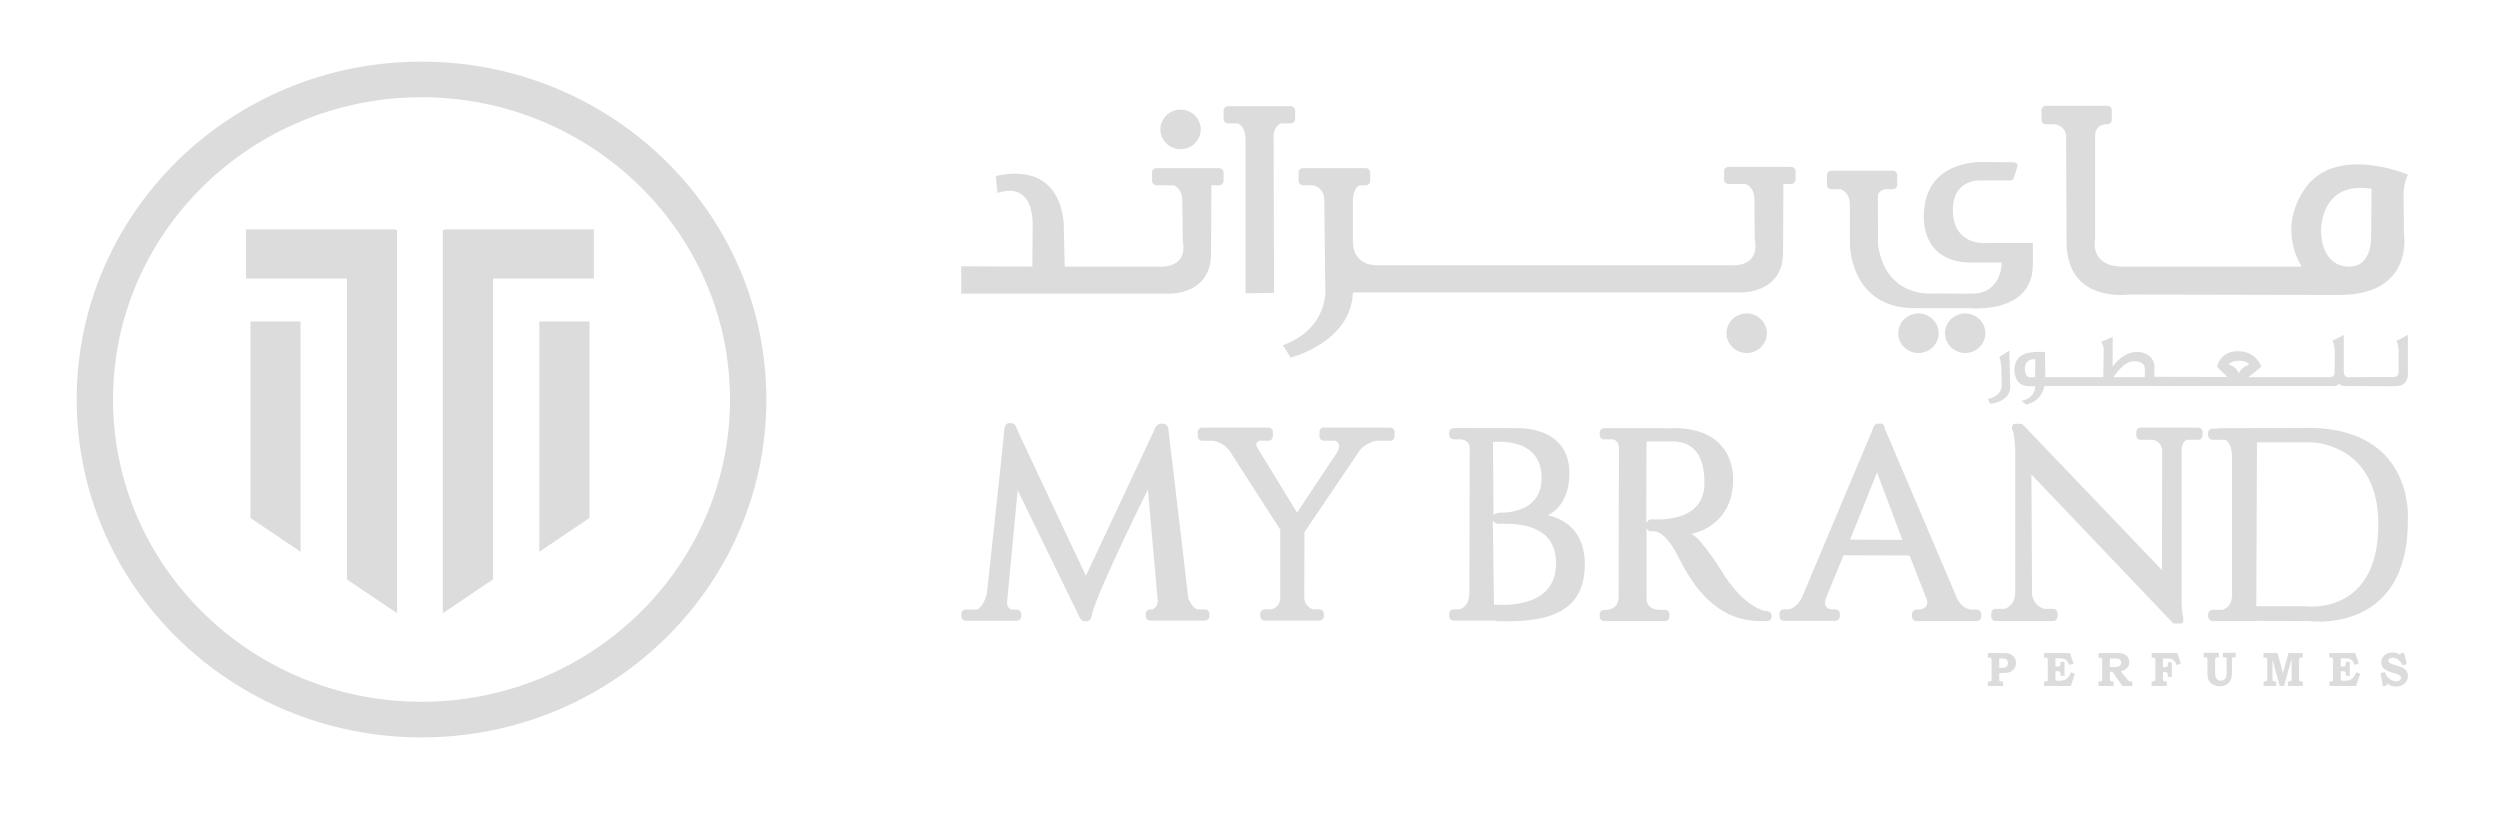 <svg width="147" height="48" viewBox="0 0 147 48" fill="none" xmlns="http://www.w3.org/2000/svg">
<path d="M24.785 3.623C35.983 3.623 45.062 12.518 45.062 23.491C45.062 34.464 35.983 43.359 24.785 43.359C13.586 43.359 4.508 34.464 4.508 23.491C4.508 12.518 13.586 3.623 24.785 3.623ZM24.785 41.264C34.787 41.264 42.924 33.291 42.924 23.491C42.924 13.691 34.787 5.718 24.785 5.718C14.783 5.718 6.646 13.69 6.646 23.491C6.646 33.291 14.783 41.264 24.785 41.264Z" fill="#DCDCDC"/>
<path d="M26.148 13.525V13.488H34.919V16.377H28.986V34.07L26.038 36.056V13.525H26.148Z" fill="#DCDCDC"/>
<path d="M34.66 18.904V30.458L31.712 32.444V18.904H34.66Z" fill="#DCDCDC"/>
<path d="M23.238 13.525V13.488H14.468V16.377H20.401V34.07L23.348 36.056V13.525H23.238Z" fill="#DCDCDC"/>
<path d="M14.726 18.904V30.458L17.673 32.444V18.904H14.726Z" fill="#DCDCDC"/>
<path d="M70.605 7.609C70.605 8.251 70.074 8.772 69.418 8.772C68.762 8.772 68.231 8.251 68.231 7.609C68.231 6.967 68.763 6.446 69.418 6.446C70.073 6.446 70.605 6.967 70.605 7.609Z" fill="#DCDCDC"/>
<path d="M103.891 19.594C103.891 20.236 103.359 20.756 102.704 20.756C102.048 20.756 101.518 20.236 101.518 19.594C101.518 18.951 102.049 18.431 102.704 18.431C103.359 18.431 103.891 18.951 103.891 19.594Z" fill="#DCDCDC"/>
<path d="M113.992 19.594C113.992 20.236 113.461 20.756 112.805 20.756C112.149 20.756 111.618 20.236 111.618 19.594C111.618 18.951 112.149 18.431 112.805 18.431C113.461 18.431 113.992 18.951 113.992 19.594Z" fill="#DCDCDC"/>
<path d="M116.74 19.594C116.74 20.236 116.209 20.756 115.553 20.756C114.897 20.756 114.366 20.236 114.366 19.594C114.366 18.951 114.897 18.431 115.553 18.431C116.209 18.431 116.74 18.951 116.74 19.594Z" fill="#DCDCDC"/>
<path d="M75.89 6.245H72.21C72.065 6.245 71.947 6.361 71.947 6.503V6.998C71.947 7.141 72.065 7.256 72.21 7.256H72.773C73.006 7.349 73.225 7.599 73.237 8.217V17.243L74.915 17.218L74.889 8.217C74.889 8.217 74.785 7.494 75.315 7.256H75.89C76.035 7.256 76.153 7.141 76.153 6.998V6.503C76.153 6.361 76.035 6.245 75.89 6.245Z" fill="#DCDCDC"/>
<path d="M71.683 9.886H68.003C67.858 9.886 67.74 10.001 67.74 10.144V10.639C67.74 10.782 67.858 10.897 68.003 10.897H69.017C69.281 11.017 69.509 11.267 69.52 11.782L69.546 14.184C69.546 14.184 69.985 15.802 67.998 15.675H62.605L62.553 13.451C62.553 13.451 62.733 9.437 58.553 10.347L58.65 11.352C58.65 11.352 60.624 10.499 60.721 13.078L60.702 15.675L56.522 15.656V17.268H68.791C68.791 17.268 71.21 17.325 71.21 14.917L71.229 10.897H71.683C71.828 10.897 71.946 10.781 71.946 10.639V10.143C71.946 10.001 71.828 9.886 71.683 9.886Z" fill="#DCDCDC"/>
<path d="M105.317 9.81H101.639C101.493 9.81 101.374 9.925 101.374 10.068V10.563C101.374 10.706 101.493 10.821 101.639 10.821H102.651C102.916 10.941 103.145 11.192 103.156 11.706L103.181 14.107C103.181 14.107 103.62 15.725 101.633 15.599H80.894C80.526 15.583 79.598 15.427 79.552 14.272V11.693C79.552 11.693 79.581 11.026 79.964 10.897H80.301C80.447 10.897 80.565 10.781 80.565 10.639V10.143C80.565 10.001 80.447 9.885 80.301 9.885H76.622C76.477 9.885 76.359 10.001 76.359 10.143V10.639C76.359 10.781 76.477 10.897 76.622 10.897H77.236C77.54 10.989 77.868 11.219 77.868 11.788L77.926 16.907C77.926 16.907 78.197 19.278 75.43 20.302L75.894 21.023C75.894 21.023 79.405 20.149 79.548 17.244L79.594 17.192H102.426C102.426 17.192 104.845 17.249 104.845 14.841L104.864 10.821H105.317C105.463 10.821 105.581 10.706 105.581 10.563V10.068C105.581 9.925 105.462 9.81 105.317 9.81Z" fill="#DCDCDC"/>
<path d="M116.901 14.29C116.901 14.29 114.853 14.555 114.831 12.375C114.812 10.479 116.476 10.611 116.476 10.611H118.063C118.063 10.611 118.353 10.659 118.401 10.488L118.624 9.787C118.624 9.787 118.682 9.559 118.391 9.54L116.862 9.531C116.862 9.531 113.292 9.199 113.127 12.499C113.127 12.499 112.798 15.286 115.701 15.438H117.695C117.695 15.438 117.753 17.296 115.875 17.267L113.64 17.258C113.64 17.258 110.882 17.552 110.428 14.394L110.418 11.531C110.418 11.531 110.421 11.204 110.846 11.123H111.29C111.435 11.123 111.553 11.008 111.553 10.866V10.294C111.553 10.152 111.435 10.036 111.29 10.036H107.688C107.543 10.036 107.424 10.152 107.424 10.294V10.866C107.424 11.008 107.543 11.123 107.688 11.123H108.226C108.5 11.232 108.783 11.489 108.773 12.09V14.309C108.773 14.309 108.734 18.12 112.585 18.12H115.798C115.798 18.12 119.533 18.519 119.533 15.542V14.29H116.901Z" fill="#DCDCDC"/>
<path d="M141.331 11.655C141.28 10.821 141.589 10.265 141.589 10.265C141.589 10.265 137.331 8.469 135.525 11.099C133.847 13.543 135.344 15.675 135.344 15.675H124.869C122.83 15.7 123.191 14.082 123.191 14.082V8.065C123.171 7.416 123.615 7.318 123.814 7.307H123.908C124.054 7.307 124.172 7.191 124.172 7.049V6.478C124.172 6.335 124.054 6.22 123.908 6.22H120.306C120.161 6.22 120.043 6.335 120.043 6.478V7.049C120.043 7.191 120.161 7.307 120.306 7.307H120.82C121.618 7.457 121.488 8.192 121.488 8.192L121.514 14.234C121.514 17.849 125.178 17.318 125.178 17.318L137.692 17.344C141.923 17.267 141.356 13.779 141.356 13.779L141.331 11.655ZM138.08 15.675C136.531 15.624 136.4 13.821 136.505 13.172C136.609 12.54 136.971 10.72 139.447 11.099L139.422 13.804C139.422 13.804 139.555 15.723 138.08 15.675Z" fill="#DCDCDC"/>
<path d="M70.835 35.83H70.378C70.011 35.653 69.869 35.14 69.869 35.14L68.702 25.246C68.692 25.01 68.519 24.915 68.355 24.906C67.981 24.884 67.892 25.246 67.892 25.246L63.851 33.854C63.633 33.411 61.277 28.39 60.068 25.828C60.013 25.713 59.777 25.175 59.777 25.175C59.666 24.858 59.539 24.892 59.376 24.877C59.068 24.849 59.048 25.274 59.048 25.274C59.013 25.897 58.033 34.856 58.033 34.856C57.917 35.423 57.671 35.702 57.479 35.839H56.784C56.639 35.839 56.522 35.954 56.522 36.096V36.243C56.522 36.385 56.639 36.5 56.784 36.5H59.789C59.934 36.5 60.051 36.385 60.051 36.243V36.096C60.051 35.954 59.934 35.839 59.789 35.839H59.446C59.188 35.707 59.215 35.41 59.215 35.41L59.839 28.827L63.436 36.207C63.6 36.614 63.822 36.519 63.822 36.519C64.188 36.595 64.207 36.132 64.207 36.132C64.468 34.894 67.496 28.783 67.496 28.783L68.075 35.335C68.068 35.616 67.918 35.757 67.786 35.829H67.65C67.496 35.829 67.371 35.944 67.371 36.086V36.233C67.371 36.375 67.496 36.49 67.65 36.49H70.835C70.989 36.49 71.113 36.375 71.113 36.233V36.086C71.113 35.945 70.989 35.83 70.835 35.83Z" fill="#DCDCDC"/>
<path d="M81.739 25.142H77.847C77.702 25.142 77.585 25.257 77.585 25.399V25.659C77.585 25.801 77.702 25.916 77.847 25.916H78.521C78.711 26.008 78.842 26.2 78.62 26.603L76.267 30.144L73.901 26.276C73.901 26.276 73.773 26.031 74.059 25.916H74.584C74.729 25.916 74.846 25.801 74.846 25.659V25.399C74.846 25.257 74.729 25.142 74.584 25.142H70.691C70.546 25.142 70.429 25.257 70.429 25.399V25.659C70.429 25.801 70.546 25.916 70.691 25.916H71.318C71.644 25.978 72.05 26.138 72.319 26.54L75.277 31.139V35.171C75.277 35.171 75.285 35.688 74.761 35.829H74.381C74.228 35.829 74.103 35.944 74.103 36.086V36.233C74.103 36.375 74.227 36.49 74.381 36.49H77.567C77.72 36.49 77.845 36.375 77.845 36.233V36.086C77.845 35.944 77.72 35.829 77.567 35.829H77.186C77.022 35.765 76.728 35.593 76.691 35.158L76.704 31.29L80.008 26.401C80.008 26.401 80.352 26.061 80.891 25.916H81.739C81.884 25.916 82.001 25.801 82.001 25.659V25.399C82.001 25.257 81.884 25.142 81.739 25.142Z" fill="#DCDCDC"/>
<path d="M90.99 30.301C90.99 30.301 92.296 29.828 92.282 27.806C92.263 24.952 89.1 25.179 89.1 25.179L88.716 25.177C88.703 25.175 88.691 25.17 88.677 25.17H87.354L85.608 25.16L85.609 25.17H85.491C85.337 25.17 85.213 25.285 85.213 25.427V25.574C85.213 25.716 85.337 25.831 85.491 25.831H85.891C86.478 25.906 86.418 26.37 86.418 26.37L86.399 34.856C86.399 35.546 86.051 35.762 85.8 35.829H85.491C85.337 35.829 85.213 35.944 85.213 36.086V36.233C85.213 36.375 85.337 36.49 85.491 36.49H87.878L87.981 36.518C91.144 36.651 93.15 35.932 93.188 33.248C93.227 30.565 90.99 30.301 90.99 30.301ZM90.643 27.976C90.724 29.944 88.944 30.152 88.164 30.149C87.947 30.148 87.817 30.301 87.817 30.301L87.788 25.992C87.788 25.992 90.546 25.633 90.643 27.976ZM87.846 35.555L87.778 30.594C87.778 30.594 87.875 30.807 88.135 30.8C89.071 30.773 91.395 30.764 91.492 32.966C91.607 35.611 88.83 35.612 87.846 35.555Z" fill="#DCDCDC"/>
<path d="M104.17 36.191C104.17 36.191 104.203 35.933 103.784 35.926C103.784 35.926 102.666 35.75 101.431 33.898C101.431 33.898 100.119 31.706 99.451 31.39C99.451 31.39 101.919 31.012 101.907 28.165C101.907 28.165 102.074 25.317 98.692 25.179L97.912 25.181C97.908 25.181 97.904 25.179 97.901 25.179H94.326C94.181 25.179 94.062 25.294 94.062 25.436V25.577C94.062 25.718 94.181 25.834 94.326 25.834H94.865C95.029 25.894 95.178 26.028 95.194 26.312L95.175 35.101C95.175 35.101 95.244 35.747 94.509 35.863H94.325C94.18 35.863 94.062 35.978 94.062 36.12V36.261C94.062 36.403 94.18 36.518 94.325 36.518H97.901C98.045 36.518 98.163 36.403 98.163 36.261V36.12C98.163 35.978 98.045 35.863 97.901 35.863L97.537 35.857C97.314 35.848 96.815 35.759 96.815 35.157V31.05C96.815 31.05 96.892 31.289 97.187 31.239C97.481 31.189 97.959 31.491 98.448 32.31C99.003 33.239 100.304 36.728 103.84 36.514C103.84 36.514 104.203 36.561 104.17 36.191ZM97.034 30.534C96.944 30.546 96.802 30.747 96.802 30.747L96.815 25.96H98.526C99.027 26.023 100.211 26.173 100.223 28.379C100.236 30.886 97.161 30.516 97.034 30.534Z" fill="#DCDCDC"/>
<path d="M97.644 35.857L97.538 35.858C97.602 35.861 97.644 35.857 97.644 35.857Z" fill="#DCDCDC"/>
<path d="M116.238 35.839H115.845C115.204 35.703 115.023 35.057 115.023 35.057L110.819 25.189C110.79 24.829 110.51 24.915 110.51 24.915C110.25 24.849 110.144 25.151 110.144 25.151L110.048 25.406L106.093 34.799C105.838 35.539 105.456 35.764 105.193 35.826H104.896C104.752 35.826 104.634 35.95 104.634 36.104V36.229C104.634 36.382 104.751 36.507 104.896 36.507H107.92C108.065 36.507 108.183 36.382 108.183 36.229V36.104C108.183 35.95 108.065 35.826 107.92 35.826H107.615C107.149 35.704 107.36 35.184 107.36 35.184L108.402 32.651L112.285 32.664L113.263 35.171C113.495 35.747 113.006 35.83 112.787 35.839H112.689C112.544 35.839 112.427 35.963 112.427 36.117V36.242C112.427 36.395 112.544 36.519 112.689 36.519H116.239C116.384 36.519 116.501 36.395 116.501 36.242V36.117C116.5 35.963 116.383 35.839 116.238 35.839ZM108.787 31.731L110.369 27.775L111.86 31.744L108.787 31.731Z" fill="#DCDCDC"/>
<path d="M129.246 25.142H125.875C125.73 25.142 125.613 25.257 125.613 25.4V25.603C125.613 25.745 125.73 25.86 125.875 25.86H126.601C127.168 26.012 127.136 26.503 127.136 26.503L127.124 33.521L118.907 24.928L118.521 24.915C118.238 24.89 118.314 25.243 118.314 25.243C118.546 25.709 118.495 27.165 118.495 27.165V34.895C118.457 35.485 118.132 35.713 117.873 35.801H117.349C117.204 35.801 117.087 35.917 117.087 36.059V36.262C117.087 36.404 117.204 36.52 117.349 36.52H120.72C120.866 36.52 120.983 36.404 120.983 36.262V36.059C120.983 35.917 120.866 35.801 120.72 35.801H120.193C119.497 35.575 119.485 34.907 119.485 34.907L119.447 27.902L127.792 36.657L128.231 36.666C128.449 36.641 128.365 36.241 128.365 36.241C128.25 35.913 128.281 34.983 128.281 34.983V26.427C128.29 26.132 128.409 25.96 128.562 25.86H129.246C129.392 25.86 129.509 25.745 129.509 25.603V25.4C129.509 25.257 129.392 25.142 129.246 25.142Z" fill="#DCDCDC"/>
<path d="M135.873 25.16L130.434 25.179L130.433 25.198H130.098C129.953 25.198 129.836 25.324 129.836 25.479V25.578C129.836 25.733 129.953 25.86 130.098 25.86H130.855C131.055 25.989 131.244 26.275 131.244 26.899V34.799C131.244 34.799 131.358 35.663 130.675 35.857H130.098C129.953 35.857 129.836 35.983 129.836 36.139V36.238C129.836 36.393 129.953 36.519 130.098 36.519H132.697C132.717 36.519 132.735 36.511 132.753 36.507L135.738 36.519C135.738 36.519 141.659 37.37 141.582 30.509C141.582 30.509 141.967 25.255 135.873 25.16ZM135.622 35.649H132.671L132.71 26.011H135.912C136.606 26.03 139.846 26.482 139.846 30.83C139.846 36.197 135.622 35.649 135.622 35.649Z" fill="#DCDCDC"/>
<path d="M118.148 20.617L118.197 22.582C118.197 22.582 118.399 23.57 117.021 23.746L116.886 23.46C116.886 23.46 117.686 23.34 117.7 22.659L117.685 21.738C117.685 21.738 117.67 21.225 117.559 20.991L118.148 20.617Z" fill="#DCDCDC"/>
<path d="M141.584 21.88V19.689L140.906 20.052C141.029 20.189 141.04 20.617 141.04 20.617V21.858C141.062 22.181 140.748 22.17 140.748 22.17L138.071 22.176C137.802 22.198 137.814 21.825 137.814 21.825V19.696L137.142 20.036C137.254 20.222 137.287 20.585 137.287 20.585L137.275 21.803C137.321 22.209 136.996 22.177 136.996 22.177H132.201L132.963 21.573C132.963 21.573 132.717 20.684 131.63 20.651C130.543 20.618 130.364 21.562 130.364 21.562L130.969 22.166L126.678 22.155V21.452C126.678 21.408 126.566 20.739 125.703 20.695C124.841 20.651 124.224 21.551 124.224 21.551V19.805L123.552 20.102C123.698 20.343 123.698 20.519 123.698 20.519L123.676 22.177H120.26C120.26 22.163 120.259 22.155 120.259 22.155L120.248 20.695C120.248 20.695 119.419 20.64 119.01 20.825C118.67 20.978 118.439 21.272 118.45 21.759C118.472 22.753 119.273 22.709 119.273 22.709L119.673 22.711C119.662 23.447 118.87 23.571 118.87 23.571L119.139 23.791C119.865 23.625 120.125 23.103 120.216 22.693L137.131 22.698C137.517 22.709 137.562 22.544 137.562 22.544C137.59 22.709 137.876 22.698 137.876 22.698L140.873 22.709C141.695 22.697 141.584 21.88 141.584 21.88ZM119.665 22.181L119.329 22.176C119.329 22.176 119.077 22.165 119.06 21.73C119.042 21.261 119.346 21.1 119.672 21.115L119.665 22.181ZM126.113 22.176H124.275C124.275 22.176 124.831 21.278 125.429 21.242C125.888 21.215 126.118 21.418 126.118 21.681L126.113 22.176ZM131.653 21.962C131.439 21.473 131.037 21.446 131.037 21.446C131.037 21.446 131.154 21.204 131.653 21.209C132.167 21.215 132.251 21.456 132.251 21.456C131.731 21.583 131.653 21.962 131.653 21.962Z" fill="#DCDCDC"/>
<path d="M116.887 38.401H117.849C117.971 38.401 118.073 38.414 118.153 38.441C118.234 38.467 118.303 38.507 118.361 38.561C118.419 38.615 118.464 38.678 118.495 38.752C118.526 38.826 118.542 38.904 118.542 38.986C118.542 39.152 118.482 39.291 118.362 39.403C118.242 39.515 118.077 39.571 117.867 39.571H117.556V39.934C117.556 39.98 117.559 40.008 117.565 40.02C117.573 40.038 117.585 40.051 117.601 40.059C117.617 40.067 117.644 40.072 117.683 40.072H117.776V40.34H116.887V40.072H116.948C117.002 40.072 117.038 40.067 117.056 40.059C117.073 40.051 117.086 40.038 117.094 40.019C117.102 40.001 117.106 39.964 117.106 39.907V38.842C117.106 38.782 117.102 38.743 117.095 38.724C117.088 38.705 117.077 38.691 117.062 38.683C117.046 38.674 117.017 38.67 116.974 38.67H116.886L116.887 38.401ZM117.556 38.718V39.268H117.711C117.806 39.268 117.875 39.258 117.92 39.237C117.964 39.216 118 39.184 118.027 39.141C118.054 39.098 118.067 39.047 118.067 38.988C118.067 38.899 118.035 38.828 117.971 38.776C117.923 38.737 117.852 38.718 117.758 38.718H117.556Z" fill="#DCDCDC"/>
<path d="M120.191 38.399H121.712L121.92 39.012L121.684 39.102C121.643 39.003 121.597 38.922 121.543 38.861C121.489 38.8 121.431 38.759 121.366 38.739C121.301 38.719 121.225 38.709 121.139 38.709H120.861V39.193H120.953C121.021 39.193 121.067 39.188 121.091 39.177C121.115 39.166 121.132 39.15 121.143 39.127C121.154 39.104 121.158 39.059 121.158 38.991V38.918H121.391V39.739H121.158V39.655C121.158 39.598 121.152 39.556 121.139 39.53C121.127 39.504 121.109 39.486 121.088 39.477C121.066 39.468 121.017 39.463 120.944 39.463H120.861V39.909C120.861 39.956 120.863 39.985 120.868 39.995C120.871 40.006 120.88 40.014 120.893 40.019C120.906 40.024 120.933 40.027 120.975 40.027H121.128C121.242 40.027 121.338 40.01 121.416 39.975C121.495 39.94 121.564 39.883 121.625 39.806C121.687 39.728 121.734 39.636 121.767 39.529L122.005 39.616L121.766 40.337H120.191V40.069H120.237C120.298 40.069 120.338 40.064 120.36 40.055C120.381 40.046 120.395 40.029 120.404 40.006C120.409 39.992 120.411 39.953 120.411 39.888V38.832C120.411 38.775 120.407 38.737 120.4 38.72C120.393 38.702 120.381 38.689 120.365 38.68C120.349 38.671 120.319 38.667 120.273 38.667H120.191V38.399Z" fill="#DCDCDC"/>
<path d="M123.39 38.399H124.513C124.585 38.399 124.665 38.406 124.751 38.42C124.836 38.434 124.914 38.465 124.983 38.512C125.053 38.559 125.106 38.619 125.145 38.691C125.183 38.763 125.201 38.845 125.201 38.936C125.201 39.083 125.153 39.202 125.054 39.293C124.955 39.384 124.838 39.444 124.704 39.472L125.078 39.936L125.093 39.956C125.118 39.988 125.14 40.011 125.16 40.026C125.18 40.042 125.201 40.053 125.22 40.059C125.24 40.066 125.268 40.069 125.303 40.069H125.382V40.337H124.798L124.214 39.502H124.062V39.888C124.062 39.955 124.066 39.997 124.073 40.015C124.08 40.033 124.091 40.047 124.106 40.056C124.121 40.064 124.152 40.069 124.199 40.069H124.282V40.337H123.391V40.069H123.472C123.515 40.069 123.545 40.064 123.563 40.054C123.581 40.044 123.594 40.03 123.603 40.01C123.608 39.999 123.61 39.964 123.61 39.906V38.816C123.61 38.773 123.607 38.743 123.6 38.725C123.593 38.707 123.583 38.695 123.568 38.689C123.547 38.679 123.523 38.674 123.496 38.674L123.459 38.675H123.391V38.399H123.39ZM124.062 38.717V39.219H124.332C124.438 39.219 124.518 39.209 124.571 39.188C124.623 39.166 124.663 39.137 124.689 39.098C124.715 39.059 124.729 39.012 124.729 38.956C124.729 38.905 124.716 38.861 124.692 38.825C124.668 38.788 124.632 38.761 124.586 38.743C124.54 38.726 124.466 38.717 124.363 38.717L124.062 38.717Z" fill="#DCDCDC"/>
<path d="M126.517 38.399H128.024L128.23 39.017L127.993 39.105C127.955 39.015 127.918 38.947 127.884 38.901C127.849 38.855 127.808 38.817 127.759 38.787C127.712 38.756 127.66 38.736 127.604 38.725C127.567 38.719 127.501 38.716 127.406 38.716H127.181V39.23H127.297C127.34 39.23 127.374 39.223 127.399 39.209C127.424 39.196 127.441 39.177 127.453 39.155C127.464 39.133 127.469 39.096 127.469 39.044V38.941H127.703V39.808H127.469V39.683C127.469 39.647 127.465 39.621 127.459 39.604C127.452 39.582 127.441 39.564 127.427 39.55C127.412 39.536 127.397 39.526 127.379 39.52C127.361 39.515 127.328 39.512 127.282 39.512H127.181V39.919C127.181 39.968 127.185 40.001 127.193 40.019C127.201 40.036 127.214 40.048 127.231 40.057C127.248 40.065 127.282 40.069 127.331 40.069H127.406V40.338H126.517V40.069H126.576C126.641 40.069 126.684 40.06 126.705 40.042C126.726 40.024 126.736 39.988 126.736 39.933V38.819C126.736 38.768 126.732 38.735 126.724 38.718C126.716 38.701 126.703 38.689 126.684 38.68C126.666 38.672 126.63 38.668 126.576 38.668H126.517L126.517 38.399Z" fill="#DCDCDC"/>
<path d="M129.581 38.383H130.469V38.651H130.382C130.342 38.651 130.313 38.656 130.297 38.666C130.28 38.676 130.267 38.691 130.26 38.71C130.252 38.729 130.248 38.768 130.248 38.826V39.532C130.248 39.663 130.26 39.761 130.285 39.826C130.31 39.892 130.348 39.941 130.397 39.974C130.448 40.008 130.508 40.025 130.58 40.025C130.651 40.025 130.715 40.007 130.771 39.97C130.826 39.933 130.867 39.886 130.89 39.829C130.915 39.772 130.927 39.677 130.927 39.546V38.768C130.927 38.735 130.922 38.712 130.915 38.698C130.904 38.679 130.89 38.667 130.872 38.659C130.861 38.654 130.83 38.651 130.78 38.651H130.709V38.383H131.461V38.651H131.402C131.344 38.651 131.308 38.655 131.294 38.662C131.273 38.673 131.257 38.689 131.248 38.71C131.241 38.724 131.238 38.763 131.238 38.826V39.59C131.238 39.73 131.219 39.849 131.18 39.944C131.128 40.074 131.043 40.175 130.927 40.246C130.81 40.318 130.672 40.354 130.513 40.354C130.401 40.354 130.301 40.336 130.211 40.299C130.123 40.262 130.045 40.21 129.979 40.142C129.912 40.074 129.866 40.002 129.839 39.926C129.813 39.85 129.799 39.738 129.799 39.59V38.841C129.799 38.772 129.796 38.728 129.788 38.708C129.782 38.688 129.77 38.674 129.755 38.664C129.74 38.655 129.709 38.65 129.664 38.65H129.58L129.581 38.383Z" fill="#DCDCDC"/>
<path d="M133.096 38.399H133.92L134.236 39.58L134.564 38.399H135.402V38.667H135.311C135.263 38.667 135.229 38.678 135.21 38.7C135.192 38.722 135.182 38.763 135.182 38.822V39.923C135.182 39.971 135.185 40.001 135.191 40.013C135.199 40.032 135.21 40.044 135.223 40.052C135.242 40.063 135.267 40.069 135.299 40.069H135.402V40.337H134.526V40.069H134.594C134.643 40.069 134.677 40.064 134.695 40.056C134.713 40.047 134.725 40.035 134.733 40.018C134.741 40.001 134.746 39.969 134.746 39.923V38.73L134.302 40.336H134.05L133.621 38.782V39.96C133.621 39.987 133.625 40.008 133.634 40.023C133.643 40.038 133.657 40.049 133.673 40.057C133.69 40.065 133.717 40.069 133.755 40.069H133.842V40.337H133.096V40.069H133.169C133.216 40.069 133.247 40.064 133.264 40.056C133.281 40.047 133.294 40.033 133.302 40.014C133.31 39.995 133.315 39.96 133.315 39.909V38.822C133.315 38.773 133.311 38.74 133.305 38.725C133.298 38.705 133.286 38.69 133.27 38.681C133.254 38.672 133.229 38.667 133.195 38.667H133.095V38.399H133.096Z" fill="#DCDCDC"/>
<path d="M136.967 38.399H138.487L138.696 39.012L138.459 39.102C138.419 39.003 138.373 38.922 138.319 38.861C138.265 38.8 138.206 38.759 138.141 38.739C138.076 38.719 138 38.709 137.915 38.709H137.636V39.193H137.728C137.796 39.193 137.842 39.188 137.867 39.177C137.89 39.166 137.907 39.15 137.918 39.127C137.928 39.104 137.934 39.059 137.934 38.991V38.918H138.166V39.739H137.934V39.655C137.934 39.598 137.927 39.556 137.915 39.53C137.901 39.504 137.885 39.486 137.863 39.477C137.841 39.468 137.793 39.463 137.718 39.463H137.636V39.909C137.636 39.956 137.639 39.985 137.642 39.995C137.647 40.006 137.656 40.014 137.667 40.019C137.68 40.024 137.708 40.027 137.75 40.027H137.902C138.016 40.027 138.112 40.01 138.191 39.975C138.269 39.94 138.339 39.883 138.401 39.806C138.462 39.728 138.51 39.636 138.542 39.529L138.78 39.616L138.541 40.337H136.967V40.069H137.012C137.073 40.069 137.114 40.064 137.134 40.055C137.155 40.046 137.171 40.029 137.179 40.006C137.183 39.992 137.186 39.953 137.186 39.888V38.832C137.186 38.775 137.182 38.737 137.175 38.72C137.167 38.702 137.156 38.689 137.14 38.68C137.125 38.671 137.094 38.667 137.047 38.667H136.966V38.399H136.967Z" fill="#DCDCDC"/>
<path d="M141.362 38.399L141.519 39.049L141.274 39.123C141.194 38.968 141.102 38.855 140.999 38.782C140.897 38.71 140.787 38.674 140.672 38.674C140.597 38.674 140.538 38.691 140.495 38.723C140.453 38.755 140.431 38.791 140.431 38.831C140.431 38.876 140.45 38.918 140.49 38.957C140.528 38.996 140.599 39.031 140.701 39.062L141.051 39.17C141.246 39.229 141.384 39.308 141.466 39.407C141.548 39.506 141.588 39.621 141.588 39.753C141.588 39.921 141.526 40.063 141.401 40.178C141.261 40.306 141.087 40.37 140.878 40.37C140.782 40.37 140.693 40.357 140.612 40.331C140.531 40.304 140.446 40.26 140.359 40.198L140.301 40.337H140.107L139.978 39.585L140.222 39.522C140.28 39.675 140.369 39.803 140.491 39.905C140.612 40.007 140.745 40.059 140.89 40.059C140.956 40.059 141.01 40.05 141.053 40.032C141.096 40.014 141.128 39.99 141.15 39.958C141.172 39.927 141.182 39.894 141.182 39.861C141.182 39.806 141.157 39.758 141.108 39.718C141.055 39.678 140.966 39.639 140.838 39.6L140.534 39.505C140.488 39.492 140.425 39.465 140.346 39.427C140.268 39.388 140.208 39.349 140.165 39.307C140.123 39.265 140.088 39.212 140.061 39.147C140.033 39.081 140.018 39.012 140.018 38.94C140.018 38.838 140.045 38.743 140.098 38.657C140.152 38.57 140.233 38.5 140.34 38.446C140.448 38.392 140.566 38.365 140.697 38.365C140.855 38.365 140.997 38.409 141.124 38.496L141.174 38.399L141.362 38.399Z" fill="#DCDCDC"/>
</svg>
